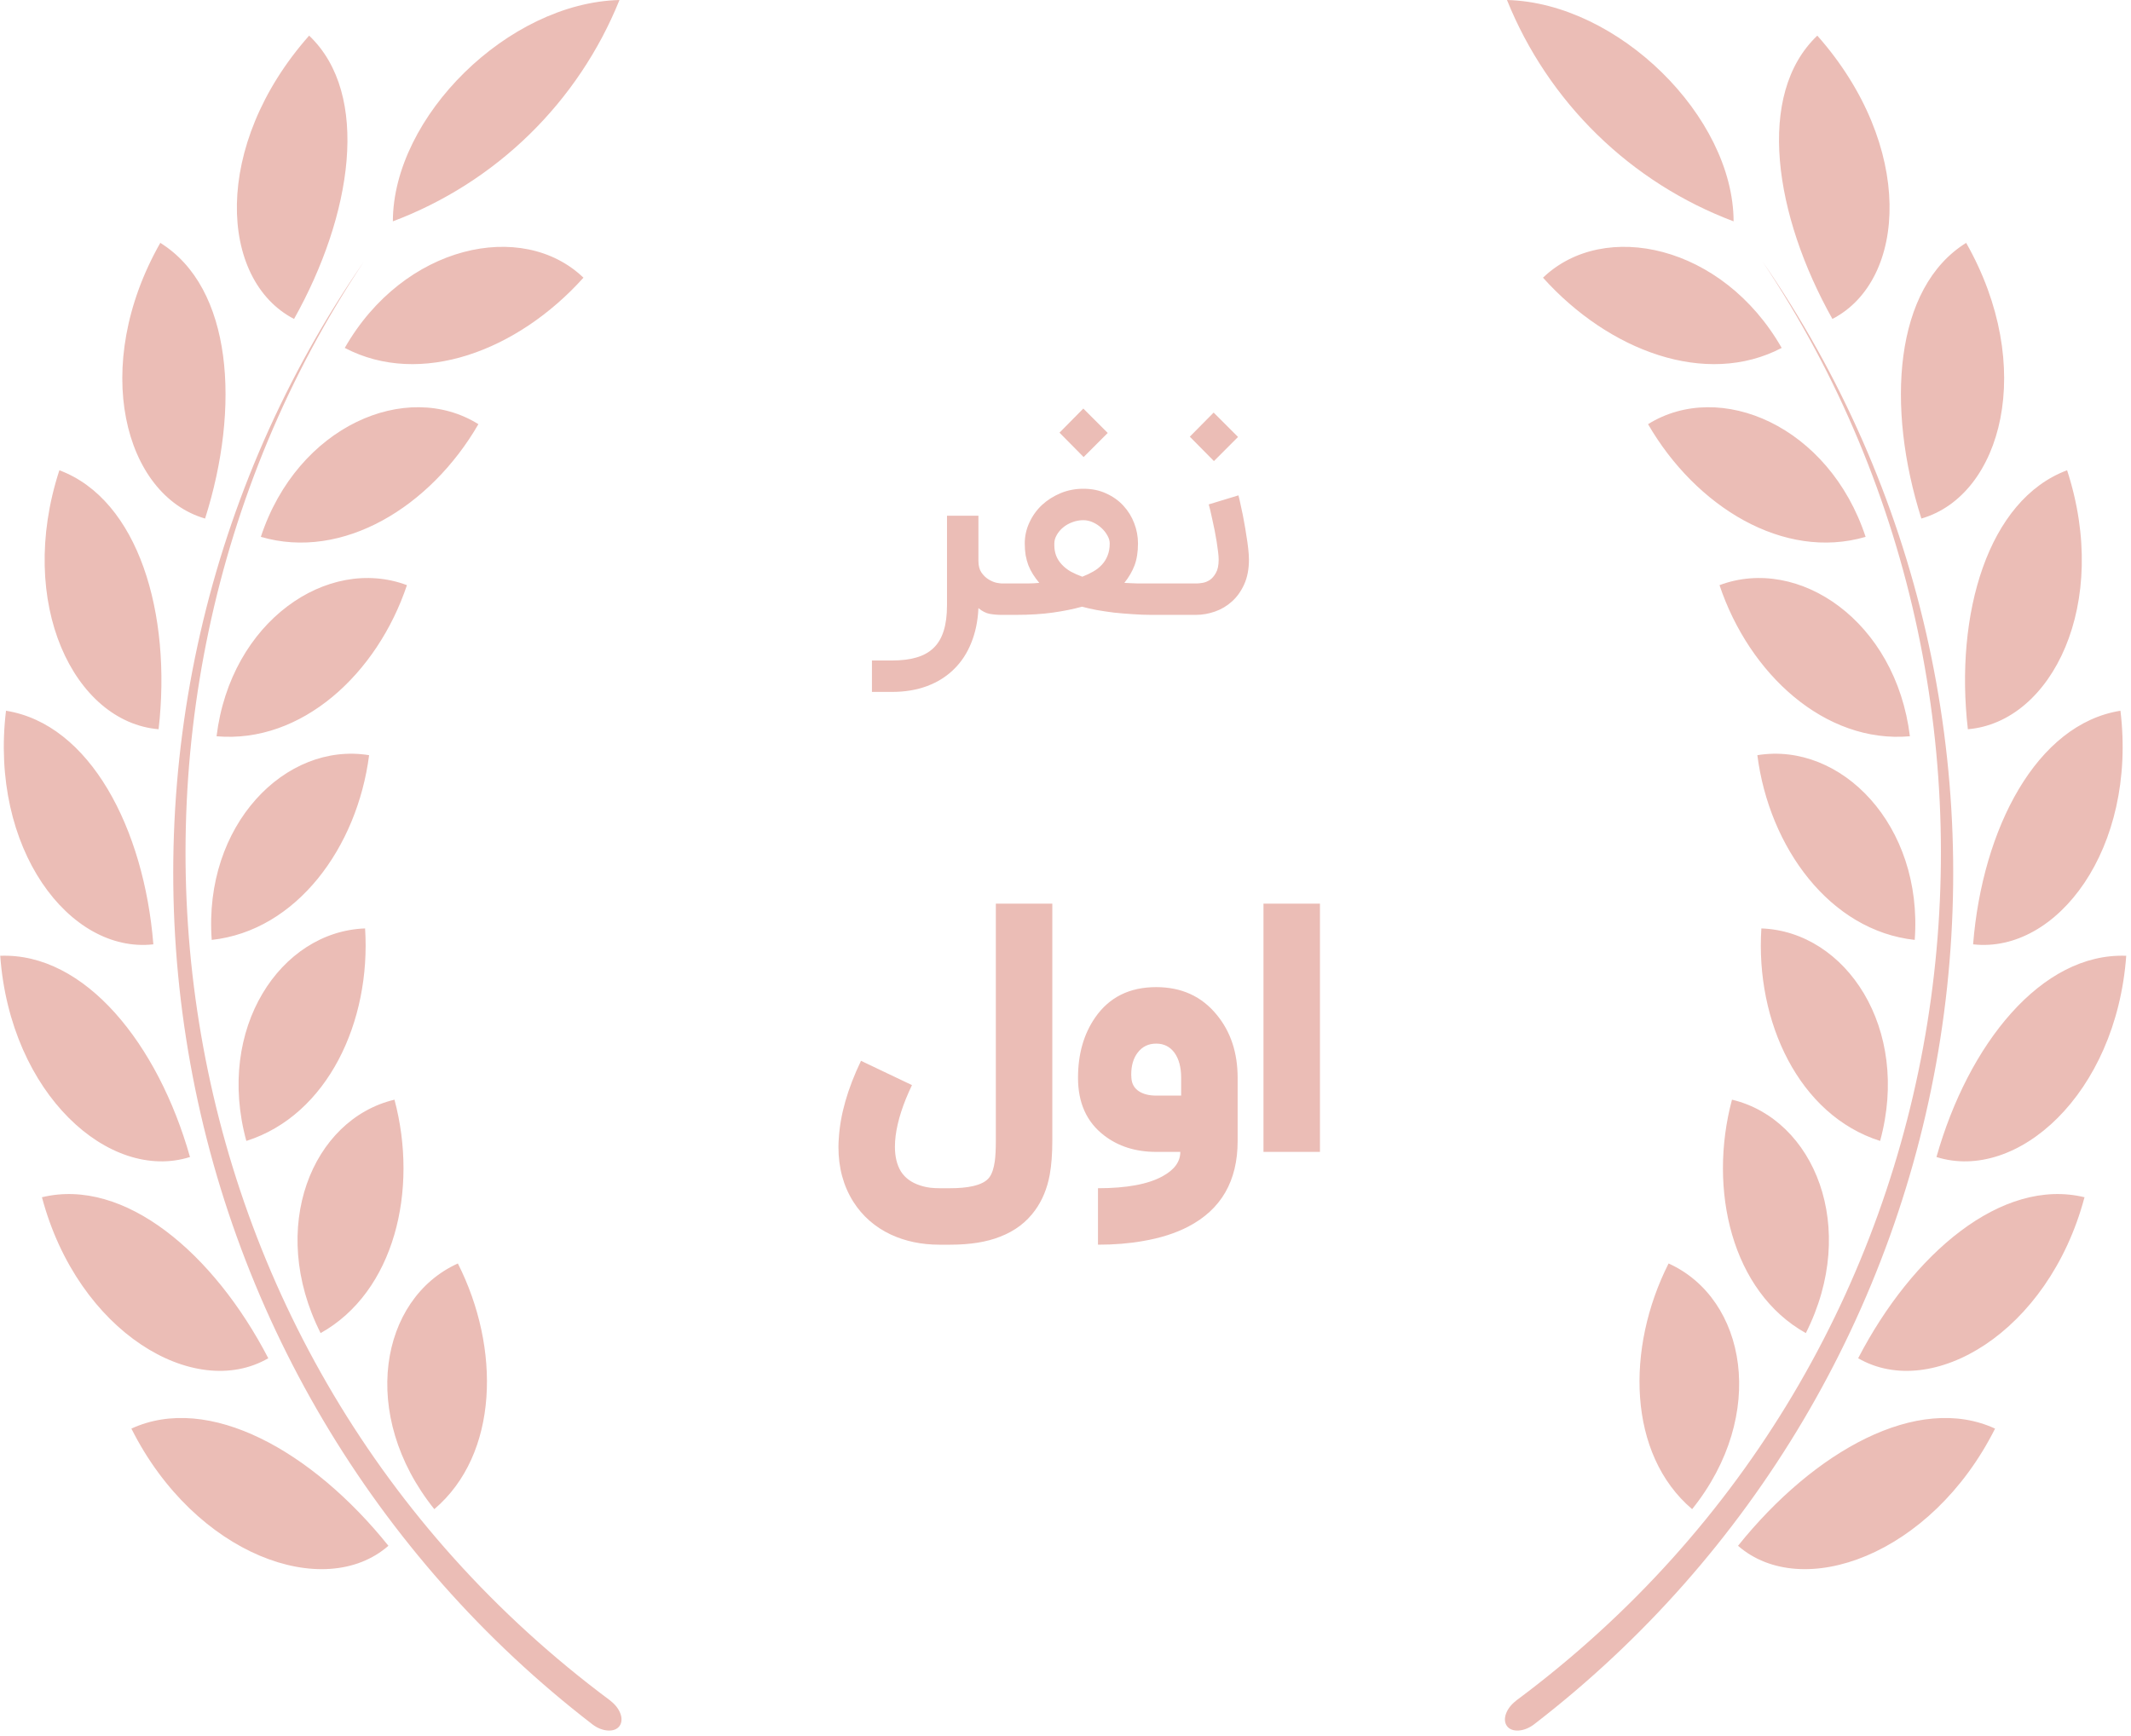 <svg width="135" height="110" viewBox="0 0 135 110" fill="none" xmlns="http://www.w3.org/2000/svg">
<path d="M63.647 38.96H63.456C63.19 38.96 62.938 38.939 62.702 38.897C62.466 38.854 62.226 38.733 61.984 38.533C61.947 39.345 61.796 40.078 61.529 40.733C61.269 41.387 60.902 41.945 60.429 42.406C59.962 42.866 59.399 43.221 58.738 43.469C58.078 43.718 57.329 43.842 56.493 43.842H55.238V41.851H56.493C57.099 41.851 57.62 41.787 58.056 41.66C58.499 41.533 58.862 41.33 59.147 41.051C59.432 40.778 59.644 40.418 59.784 39.969C59.923 39.527 59.993 38.987 59.993 38.351V32.678H61.984V35.533C61.984 35.842 62.047 36.09 62.175 36.278C62.308 36.466 62.459 36.612 62.629 36.715C62.799 36.818 62.962 36.887 63.12 36.924C63.284 36.954 63.396 36.969 63.456 36.969H63.647V38.96ZM68.629 30.969C69.174 30.969 69.659 31.069 70.083 31.269C70.513 31.463 70.877 31.724 71.174 32.051C71.471 32.372 71.698 32.742 71.856 33.16C72.013 33.572 72.092 33.996 72.092 34.433C72.092 34.972 72.019 35.436 71.874 35.824C71.729 36.206 71.513 36.575 71.229 36.933C71.326 36.939 71.447 36.945 71.592 36.951C71.744 36.957 71.901 36.963 72.065 36.969C72.229 36.969 72.386 36.969 72.538 36.969C72.695 36.969 72.829 36.969 72.938 36.969H73.701V38.96H72.938C72.55 38.96 72.153 38.945 71.747 38.915C71.341 38.89 70.944 38.857 70.556 38.815C70.174 38.766 69.81 38.712 69.465 38.651C69.12 38.584 68.814 38.515 68.547 38.442C68.001 38.593 67.386 38.718 66.701 38.815C66.016 38.912 65.232 38.96 64.347 38.96H63.319V36.969H64.347C64.51 36.969 64.653 36.969 64.774 36.969C64.901 36.969 65.023 36.969 65.138 36.969C65.253 36.963 65.365 36.96 65.474 36.96C65.589 36.954 65.71 36.945 65.838 36.933C65.686 36.751 65.553 36.569 65.438 36.387C65.323 36.206 65.226 36.015 65.147 35.815C65.074 35.615 65.016 35.403 64.974 35.178C64.938 34.948 64.919 34.7 64.919 34.433C64.919 33.972 65.016 33.533 65.21 33.115C65.404 32.69 65.668 32.321 66.001 32.005C66.341 31.69 66.735 31.439 67.183 31.251C67.632 31.063 68.114 30.969 68.629 30.969ZM66.792 34.442V34.551C66.792 34.787 66.832 35.009 66.91 35.215C66.989 35.415 67.107 35.599 67.265 35.769C67.423 35.939 67.61 36.087 67.829 36.215C68.053 36.336 68.298 36.445 68.565 36.542C68.814 36.445 69.044 36.336 69.256 36.215C69.468 36.093 69.65 35.951 69.801 35.787C69.959 35.618 70.08 35.424 70.165 35.206C70.256 34.981 70.301 34.724 70.301 34.433C70.301 34.269 70.253 34.102 70.156 33.933C70.059 33.757 69.932 33.596 69.774 33.451C69.617 33.306 69.438 33.187 69.238 33.096C69.038 33.005 68.835 32.96 68.629 32.96C68.392 32.96 68.162 33.002 67.938 33.087C67.719 33.166 67.526 33.275 67.356 33.415C67.186 33.554 67.05 33.715 66.947 33.897C66.844 34.072 66.792 34.254 66.792 34.442ZM67.12 27.415L68.629 25.887L70.174 27.433L68.647 28.96L67.12 27.415ZM78.457 31.387C78.469 31.424 78.494 31.524 78.53 31.687C78.566 31.845 78.609 32.042 78.657 32.278C78.712 32.515 78.763 32.775 78.812 33.06C78.866 33.345 78.915 33.633 78.957 33.924C79.006 34.209 79.045 34.487 79.075 34.76C79.106 35.027 79.121 35.26 79.121 35.46C79.121 36.06 79.021 36.581 78.821 37.024C78.621 37.466 78.36 37.83 78.039 38.115C77.724 38.4 77.366 38.612 76.966 38.751C76.566 38.89 76.166 38.96 75.766 38.96H73.312V36.969H75.83C75.909 36.969 76.024 36.957 76.175 36.933C76.333 36.909 76.487 36.848 76.639 36.751C76.791 36.648 76.921 36.496 77.03 36.297C77.145 36.096 77.203 35.818 77.203 35.46C77.203 35.327 77.191 35.16 77.166 34.96C77.142 34.76 77.112 34.545 77.075 34.315C77.039 34.084 76.997 33.848 76.948 33.605C76.9 33.363 76.851 33.136 76.803 32.924C76.76 32.712 76.718 32.521 76.675 32.351C76.633 32.181 76.6 32.051 76.575 31.96L78.457 31.387ZM75.375 27.669L76.885 26.142L78.43 27.687L76.903 29.215L75.375 27.669Z" fill="#EBBDB6"/>
<path d="M66.665 72.278C66.665 73.107 66.611 73.827 66.501 74.438C66.341 75.304 66.032 76.053 65.574 76.686C65.029 77.442 64.294 77.998 63.371 78.355C62.52 78.697 61.462 78.867 60.196 78.867H59.509C58.382 78.867 57.356 78.653 56.432 78.224C55.429 77.751 54.636 77.056 54.054 76.14C53.429 75.144 53.116 73.991 53.116 72.682C53.116 72.507 53.123 72.329 53.138 72.147C53.225 70.635 53.694 68.991 54.545 67.216L57.774 68.755C57.207 69.94 56.861 71.013 56.738 71.973C56.709 72.213 56.694 72.442 56.694 72.66C56.694 73.293 56.822 73.817 57.076 74.231C57.338 74.638 57.734 74.929 58.265 75.104C58.476 75.177 58.698 75.227 58.931 75.257C59.12 75.278 59.312 75.289 59.509 75.289H60.196C60.756 75.289 61.232 75.246 61.625 75.158C62.142 75.042 62.494 74.853 62.683 74.591C62.843 74.373 62.956 74.035 63.022 73.576C63.065 73.249 63.087 72.817 63.087 72.278V57.257H66.665V72.278ZM74.827 69.42V68.296C74.827 67.627 74.685 67.097 74.402 66.704C74.118 66.318 73.733 66.126 73.245 66.126C72.751 66.126 72.358 66.318 72.067 66.704C71.798 67.06 71.664 67.522 71.664 68.089C71.664 68.155 71.667 68.224 71.674 68.296C71.696 68.682 71.867 68.973 72.187 69.169C72.464 69.337 72.816 69.42 73.245 69.42H74.827ZM73.245 62.547C74.853 62.547 76.133 63.133 77.085 64.304C77.965 65.373 78.405 66.704 78.405 68.296V72.3C78.405 74.831 77.362 76.638 75.275 77.722C74.467 78.144 73.507 78.449 72.394 78.638C71.529 78.791 70.584 78.867 69.558 78.867V75.289C71.376 75.289 72.744 75.035 73.66 74.525C74.402 74.118 74.773 73.606 74.773 72.987H73.245C71.944 72.987 70.842 72.638 69.94 71.94C68.842 71.097 68.293 69.882 68.293 68.296C68.293 66.791 68.656 65.515 69.384 64.467C70.271 63.187 71.558 62.547 73.245 62.547ZM83.62 72.987H80.042V57.257H83.62V72.987Z" fill="#EBBDB6"/>
<path d="M109.824 14.025C106.59 12.809 103.645 10.934 101.174 8.52C98.702 6.105 96.759 3.204 95.468 0C102.518 0.178 109.811 7.395 109.824 14.025ZM126.399 90.525C121.49 88.255 114.924 91.94 110.105 97.945C114.146 101.477 122.345 98.57 126.386 90.525H126.399ZM132.06 75.862C126.807 74.588 121.146 79.445 117.716 86.062C122.383 88.766 129.765 84.43 132.047 75.888L132.06 75.862ZM134.712 60.562C129.319 60.346 124.691 66.172 122.676 73.312C127.776 74.919 134.062 69.335 134.699 60.55L134.712 60.562ZM134.342 45.033C129.013 45.874 125.583 52.505 124.997 59.836C130.313 60.435 135.388 53.767 134.33 45.02L134.342 45.033ZM130.951 29.797C125.94 31.671 123.824 38.888 124.665 46.206C129.995 45.76 133.705 38.25 130.951 29.797ZM124.576 15.377C119.973 18.22 119.476 25.793 121.72 32.857C126.833 31.378 129.013 23.218 124.55 15.377H124.576ZM115.128 2.257C111.214 5.98 112.4 13.643 116.084 20.209C120.84 17.748 121.299 9.231 115.128 2.257ZM97.75 17.595C101.919 22.236 108.077 24.556 112.871 22.045C109.136 15.504 101.613 13.885 97.75 17.595ZM104.405 26.877C107.44 32.117 112.999 35.534 118.188 34.017C115.868 26.979 108.957 24.034 104.405 26.877ZM108.932 37.077C110.819 42.712 115.613 47.124 120.993 46.652C120.101 39.359 113.955 35.19 108.932 37.077ZM111.329 47.851C112.081 53.703 115.931 58.969 121.299 59.555C121.835 52.275 116.62 46.984 111.329 47.851ZM111.584 58.828C111.201 64.719 113.955 70.66 119.106 72.293C121.057 65.165 116.939 59.02 111.584 58.828ZM109.722 69.679C108.192 75.403 109.722 81.855 114.401 84.469C117.78 77.775 114.924 70.915 109.722 69.679ZM105.706 80.057C102.99 85.425 103.105 92.144 107.198 95.625C111.992 89.645 110.64 82.288 105.706 80.057ZM96.029 107.776C95.417 108.247 95.162 108.949 95.468 109.369C95.774 109.79 96.564 109.739 97.189 109.255C111.017 98.603 120.229 83.049 122.922 65.803C125.614 48.557 121.583 30.935 111.66 16.575C130.951 45.492 125.405 85.922 96.054 107.75L96.029 107.776Z" fill="#EBBDB6"/>
<path d="M24.888 14.025C28.121 12.809 31.067 10.934 33.538 8.52C36.01 6.105 37.953 3.204 39.244 0C32.194 0.178 24.901 7.395 24.888 14.025ZM8.313 90.525C13.222 88.255 19.788 91.94 24.607 97.945C20.566 101.477 12.367 98.57 8.326 90.525H8.313ZM2.652 75.862C7.905 74.588 13.566 79.445 16.996 86.062C12.329 88.766 4.947 84.43 2.665 75.888L2.652 75.862ZM-0 60.562C5.393 60.346 10.021 66.172 12.036 73.312C6.936 74.919 0.65 69.335 0.013 60.55L-0 60.562ZM0.37 45.033C5.699 45.874 9.129 52.505 9.715 59.836C4.399 60.435 -0.676 53.767 0.382 45.02L0.37 45.033ZM3.761 29.797C8.772 31.671 10.888 38.888 10.047 46.206C4.717 45.76 1.007 38.25 3.761 29.797ZM10.136 15.377C14.739 18.22 15.236 25.793 12.992 32.857C7.879 31.378 5.699 23.218 10.162 15.377H10.136ZM19.584 2.257C23.498 5.98 22.312 13.643 18.628 20.209C13.872 17.748 13.413 9.231 19.584 2.257ZM36.962 17.595C32.793 22.236 26.635 24.556 21.841 22.045C25.576 15.504 33.099 13.885 36.962 17.595ZM30.307 26.877C27.272 32.117 21.713 35.534 16.524 34.017C18.844 26.979 25.755 24.034 30.307 26.877ZM25.78 37.077C23.893 42.712 19.099 47.124 13.719 46.652C14.611 39.359 20.757 35.19 25.78 37.077ZM23.383 47.851C22.631 53.703 18.781 58.969 13.413 59.555C12.877 52.275 18.092 46.984 23.383 47.851ZM23.128 58.828C23.511 64.719 20.757 70.66 15.606 72.293C13.655 65.165 17.773 59.02 23.128 58.828ZM24.99 69.679C26.52 75.403 24.99 81.855 20.311 84.469C16.932 77.775 19.788 70.915 24.99 69.679ZM29.006 80.057C31.722 85.425 31.607 92.144 27.514 95.625C22.72 89.645 24.072 82.288 29.006 80.057ZM38.683 107.776C39.295 108.247 39.55 108.949 39.244 109.369C38.938 109.79 38.148 109.739 37.523 109.255C23.695 98.603 14.483 83.049 11.79 65.803C9.098 48.557 13.129 30.935 23.052 16.575C3.761 45.492 9.307 85.922 38.658 107.75L38.683 107.776Z" fill="#EBBDB6"/>
</svg>
